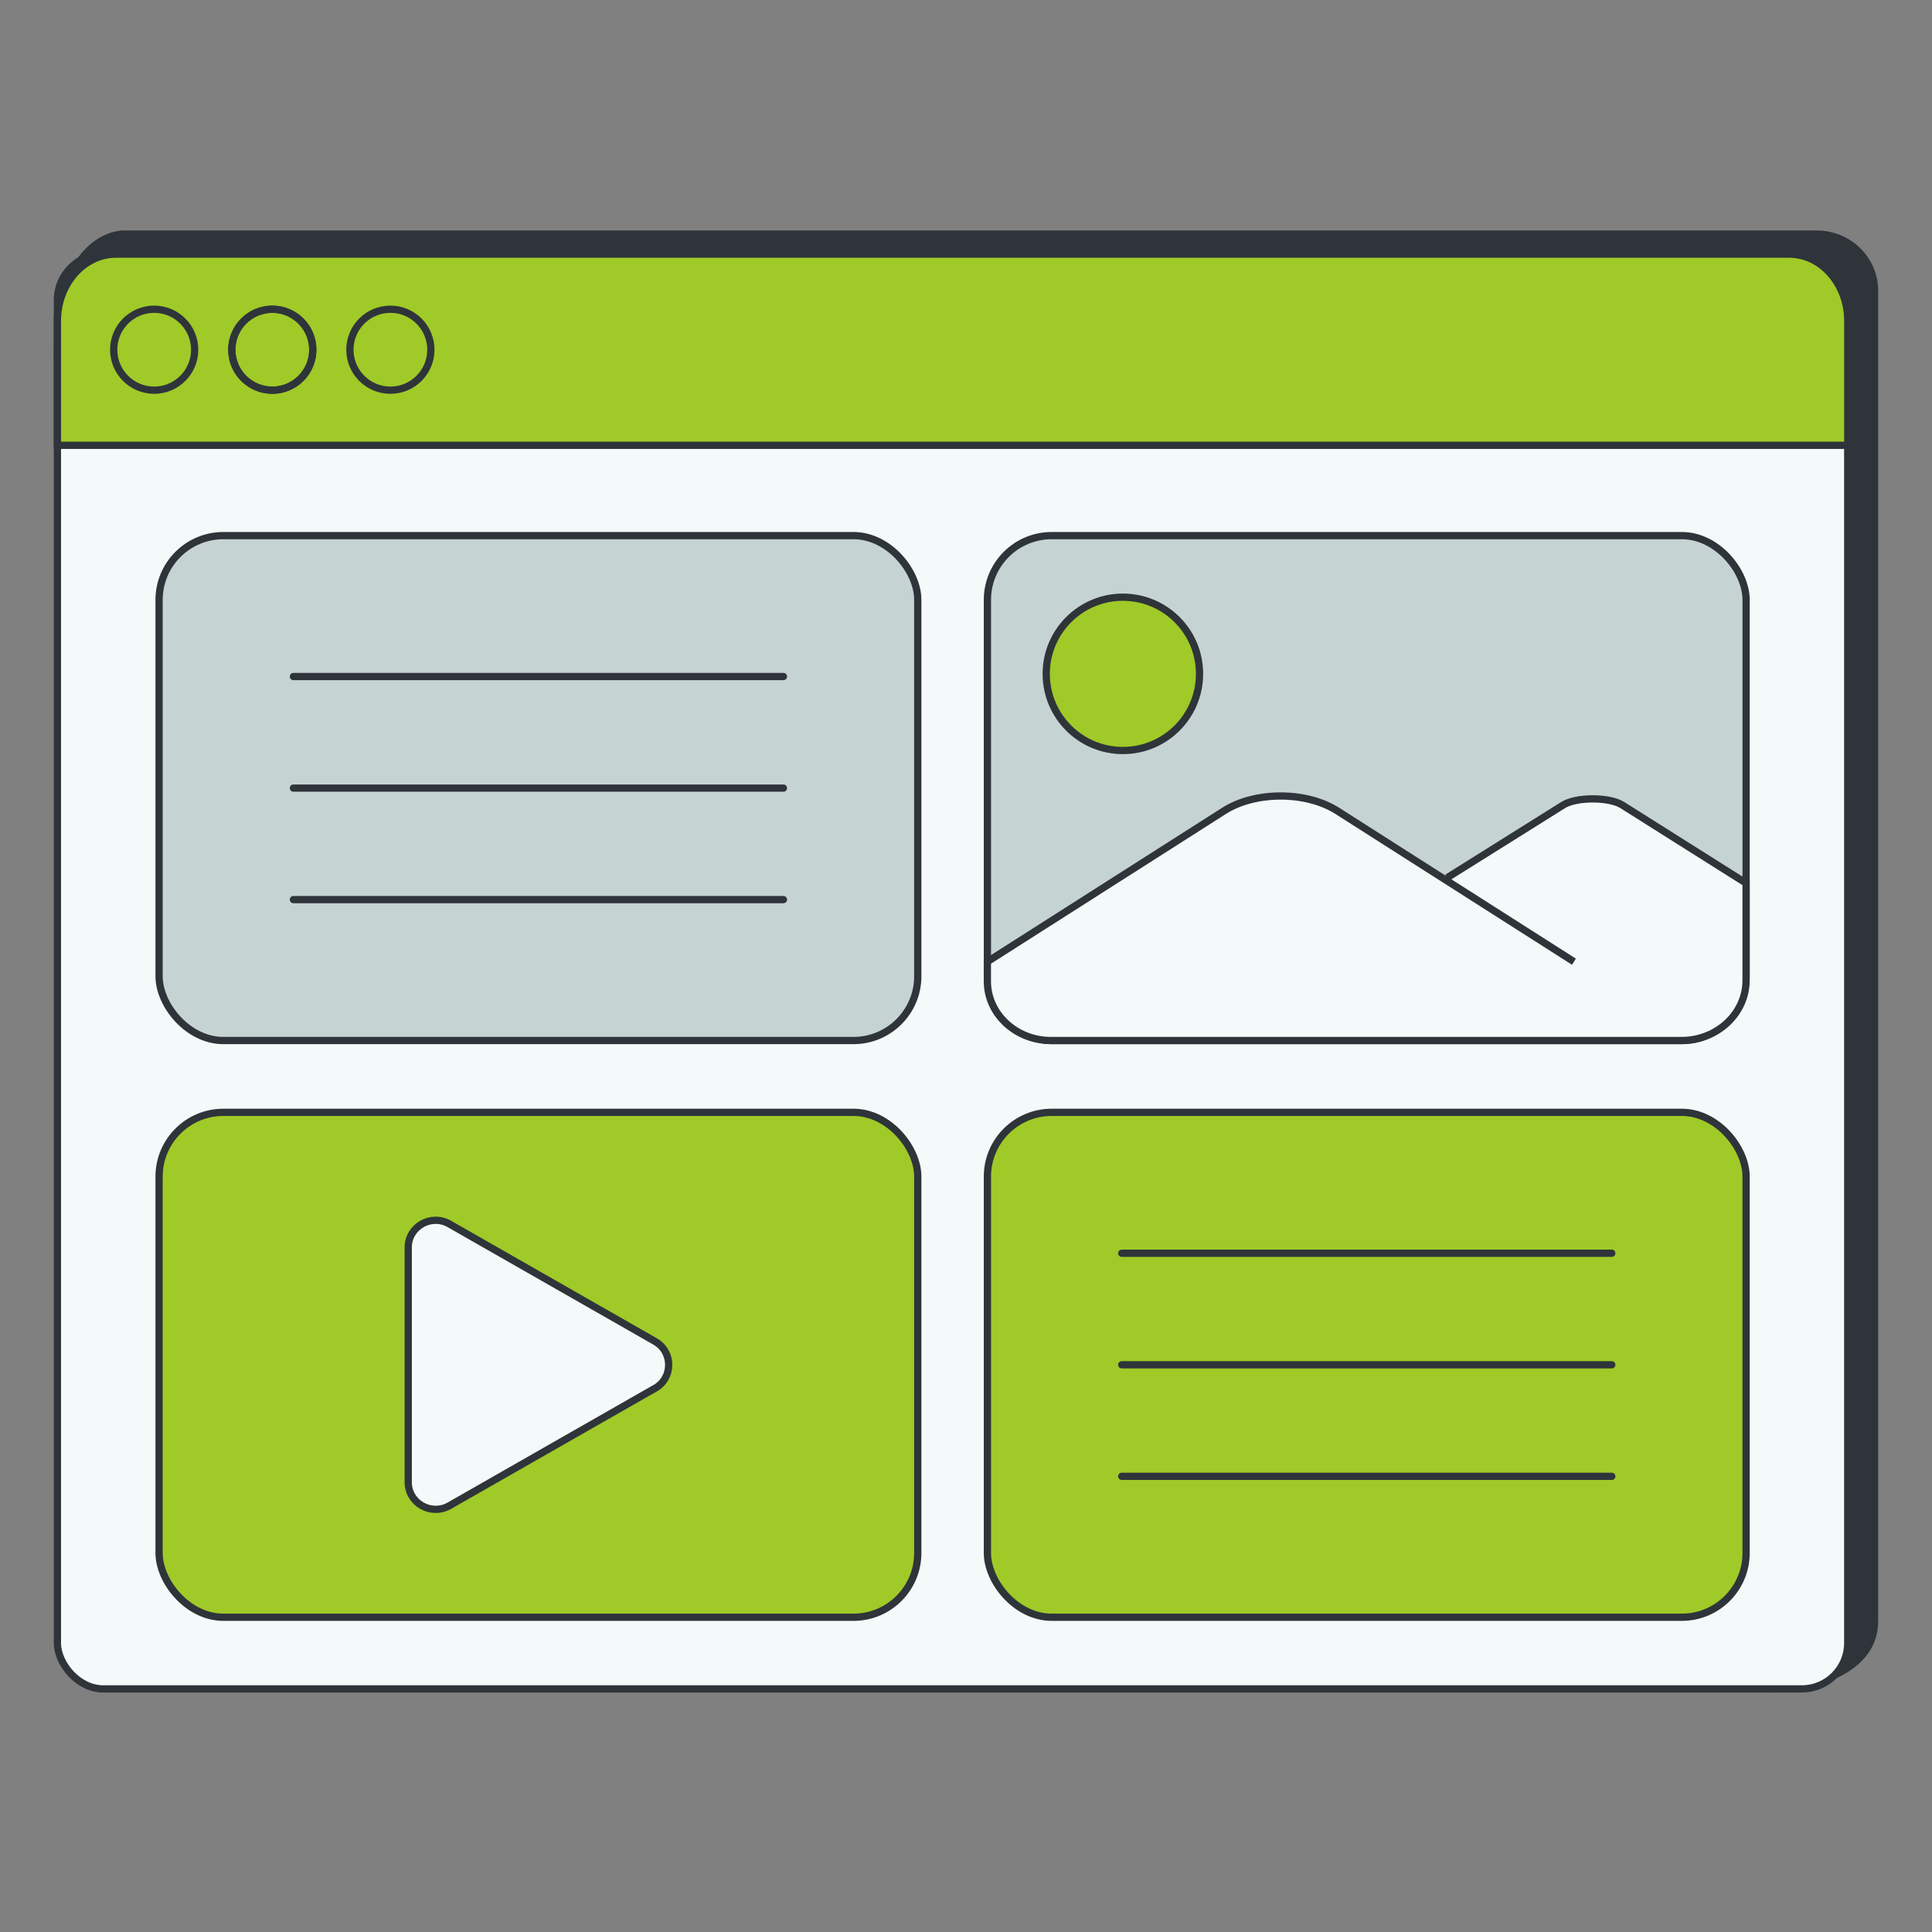 <?xml version="1.0" encoding="UTF-8"?> <svg xmlns="http://www.w3.org/2000/svg" id="Layer_1" viewBox="0 0 533.05 533.05"><rect x="0" y="0" width="533.05" height="533.05" fill="#808080" stroke="none"/><defs><style> .cls-1 { fill: #9fca28; } .cls-1, .cls-2, .cls-3, .cls-4, .cls-5, .cls-6 { stroke: #2f343a; stroke-width: 2px; } .cls-1, .cls-3, .cls-4, .cls-6 { stroke-miterlimit: 10; } .cls-2, .cls-3 { fill: none; } .cls-2, .cls-5 { stroke-linecap: round; stroke-linejoin: round; } .cls-4 { fill: #2f343a; } .cls-5 { fill: #c5d3d3; } .cls-6 { fill: #f4f9f9; } </style></defs><path class="cls-4" d="M487.93,465.99c8.81,0,29.27-3.63,29.27-18.69V80.2c0-8.62-7.14-15.61-15.95-15.61H33.78s-17.93,0-17.93,33.9"></path><rect class="cls-6" x="15.84" y="70.12" width="493.96" height="395.86" rx="12.66" ry="12.66"></rect><path class="cls-1" d="M509.81,122.86v-34.3c0-10.18-7.24-18.44-16.17-18.44H32.01c-8.93,0-16.17,8.25-16.17,18.44v34.3h493.96Z"></path><circle class="cls-3" cx="42.54" cy="96.49" r="11.17"></circle><circle class="cls-3" cx="75.13" cy="96.49" r="11.17"></circle><circle class="cls-3" cx="75.13" cy="96.49" r="11.17"></circle><circle class="cls-3" cx="107.71" cy="96.49" r="11.17"></circle><rect class="cls-5" x="43.89" y="147.78" width="209.33" height="139.31" rx="17.74" ry="17.74"></rect><rect class="cls-5" x="272.43" y="147.78" width="209.33" height="139.31" rx="17.74" ry="17.74"></rect><g><line class="cls-2" x1="80.95" y1="186.66" x2="216.16" y2="186.66"></line><line class="cls-2" x1="80.95" y1="217.44" x2="216.16" y2="217.44"></line><line class="cls-2" x1="80.95" y1="248.21" x2="216.16" y2="248.21"></line></g><path class="cls-6" d="M399.31,242.15l31.96-20.02c3.63-2.29,12.72-2.29,16.35,0l34.13,21.53v26.82c0,9.17-7.99,16.61-17.84,16.61h-173.92c-9.7,0-17.57-7.32-17.57-16.36v-5.39l65.28-41.61c8.6-5.48,22.68-5.48,31.28,0l65.28,41.61"></path><circle class="cls-1" cx="309.81" cy="185.92" r="21.15"></circle><rect class="cls-1" x="43.89" y="306.9" width="209.33" height="139.31" rx="17.74" ry="17.74"></rect><rect class="cls-1" x="272.43" y="306.9" width="209.33" height="139.31" rx="17.74" ry="17.74"></rect><path class="cls-6" d="M180.71,383.04l-56.72,32.39c-5.05,2.88-11.36-.72-11.36-6.48v-64.77c0-5.76,6.31-9.37,11.36-6.48l56.72,32.39c5.05,2.88,5.05,10.09,0,12.97Z"></path><g><line class="cls-2" x1="309.49" y1="345.78" x2="444.7" y2="345.78"></line><line class="cls-2" x1="309.49" y1="376.55" x2="444.7" y2="376.55"></line><line class="cls-2" x1="309.49" y1="407.33" x2="444.7" y2="407.33"></line></g></svg> 